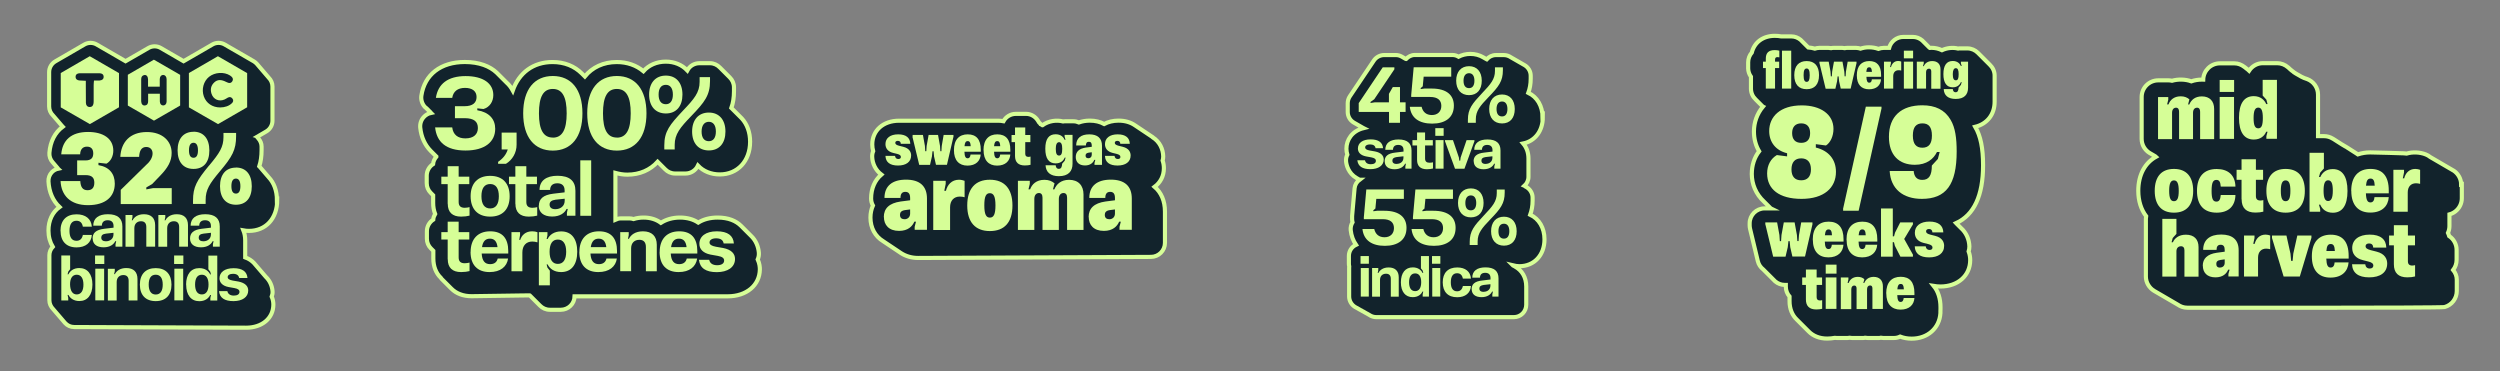 <?xml version="1.0" encoding="UTF-8"?>
<svg id="Capa_1" data-name="Capa 1" xmlns="http://www.w3.org/2000/svg" viewBox="0 0 302.95 44.99">
  <rect x="0" y="0" width="302.95" height="44.99" fill="#808080" stroke="none"/>
  <defs>
    <style>
      .cls-1 {
        stroke: #d6fe97;
        stroke-miterlimit: 10;
        stroke-width: .5px;
      }

      .cls-1, .cls-2 {
        fill: #12232c;
      }

      .cls-2, .cls-3 {
        stroke-width: 0px;
      }

      .cls-3 {
        fill: #d6fe97;
      }
    </style>
  </defs>
  <g>
    <path class="cls-1" d="m33.56,24.26c0-1.16-.37-2.12-1-2.78-.02-.02-.04-.05-.06-.07-.02-.02-.04-.05-.06-.07-.02-.02-.04-.05-.06-.07-.02-.02-.04-.05-.06-.07-.02-.02-.04-.05-.06-.07-.02-.02-.04-.05-.06-.07-.02-.02-.04-.05-.06-.07-.02-.02-.04-.05-.06-.07-.02-.02-.04-.05-.06-.07-.02-.02-.04-.05-.06-.07-.02-.02-.04-.05-.06-.07-.02-.02-.04-.05-.06-.07-.02-.02-.04-.05-.06-.07-.02-.02-.04-.05-.06-.07-.02-.02-.04-.05-.06-.07-.02-.02-.04-.05-.06-.07-.02-.02-.04-.05-.06-.07-.02-.02-.04-.05-.06-.07-.02-.02-.04-.04-.06-.06.19-.59.28-1.23.28-1.99v-.4c0-.38-.15-.72-.39-.99-.02-.02-.04-.04-.06-.07-.02-.02-.04-.04-.06-.07-.01-.02-.03-.04-.05-.05l1.13-.66c.46-.27.75-.76.75-1.3v-4.14c0-.41-.17-.8-.46-1.08-.02-.02-.04-.05-.06-.07-.02-.02-.04-.05-.06-.07-.02-.02-.04-.05-.06-.07-.02-.02-.04-.05-.06-.07-.02-.02-.04-.05-.06-.07-.02-.02-.04-.05-.06-.07-.02-.02-.04-.05-.06-.07-.02-.02-.04-.05-.06-.07-.02-.02-.04-.05-.06-.07-.02-.02-.04-.05-.06-.07-.02-.02-.04-.05-.06-.07-.02-.02-.04-.05-.06-.07-.02-.02-.04-.05-.06-.07-.02-.02-.04-.05-.06-.07-.02-.02-.04-.05-.06-.07-.02-.02-.04-.05-.06-.07-.02-.02-.04-.05-.06-.07-.02-.02-.04-.05-.06-.07-.02-.02-.04-.05-.06-.07-.02-.02-.04-.05-.06-.07-.02-.02-.04-.05-.06-.07-.02-.02-.04-.05-.06-.07-.02-.02-.04-.05-.06-.07-.02-.02-.04-.05-.06-.07-.1-.11-.22-.21-.35-.29l-3.53-2.04c-.46-.27-1.04-.27-1.5,0l-3.49,2.02-2.76-1.6c-.46-.27-1.04-.27-1.5,0l-2.77,1.6-3.49-2.02c-.46-.27-1.04-.27-1.5,0l-3.52,2.04c-.46.27-.75.76-.75,1.3v4.16c0,.41.17.8.46,1.08.02.02.04.05.06.07.02.02.04.05.06.07.02.02.04.05.06.07.02.02.04.05.06.07.02.02.04.05.06.07.02.02.04.05.06.07.02.02.04.05.06.07.02.02.04.05.06.07.02.02.04.05.06.07.02.02.04.05.06.07.02.02.04.05.06.07.02.02.04.05.06.07.02.02.04.05.06.07.02.02.04.05.06.07.02.02.04.05.06.07.02.02.04.05.06.07.02.02.04.05.06.07.02.02.04.05.06.07.02.02.04.05.06.07.01.02.02.03.04.05-.93.7-1.5,1.78-1.61,3.16-.03.42.11.83.39,1.14.01.01.02.02.03.03.01.01.02.03.03.04.01.01.02.02.03.03.01.01.02.03.03.04.01.01.02.02.03.03.01.01.02.03.03.04.01.01.02.02.03.03.01.01.02.03.03.04.01.01.02.02.03.03.01.01.02.03.03.04.01.01.02.02.03.03.01.01.02.03.03.04.01.01.02.02.03.03.01.01.02.03.03.04.01.01.02.02.03.03.01.01.02.03.03.04.01.01.02.02.03.03.01.01.02.03.03.04.01.01.02.02.03.03.01.01.02.03.03.04.01.01.02.02.03.03.01.01.02.03.03.04,0,0,.01,0,.02.01-.29.06-.56.21-.77.43-.28.3-.43.7-.41,1.11.07,1.3.54,2.36,1.34,3.11-.84.61-1.34,1.6-1.34,2.85,0,.76.19,1.42.52,1.97-.25.27-.41.63-.41,1.02v5.45c0,.42.18.8.46,1.08.02.02.04.05.06.07.02.02.04.05.06.07.02.02.04.05.06.07.02.02.04.05.06.07.02.02.04.05.06.07.02.02.04.05.06.07.02.02.04.05.06.07.02.02.04.05.06.07.02.02.04.05.06.07.02.02.04.05.06.07.02.02.04.05.06.07.02.02.04.05.06.07.02.02.04.05.06.07.02.02.04.05.06.07.02.02.04.05.06.07.02.02.04.05.06.07.02.02.04.05.06.07.02.02.04.05.06.07.02.02.04.05.06.07.02.02.04.05.06.07.02.02.04.05.06.07.02.02.04.05.06.07.02.02.04.05.06.07.02.02.04.05.06.07.27.3.66.49,1.1.49,0,0,20.31.08,20.85.08,1.92,0,3.28-1.14,3.29-2.79,0-.32-.06-.65-.2-.97.08-.21.12-.44.1-.67-.05-.6-.3-1.25-.82-1.74-.02-.02-.04-.05-.06-.07-.02-.02-.04-.05-.06-.07-.02-.02-.04-.05-.06-.07-.02-.02-.04-.05-.06-.07-.02-.02-.04-.05-.06-.07-.02-.02-.04-.05-.06-.07-.02-.02-.04-.05-.06-.07-.02-.02-.04-.05-.06-.07-.02-.02-.04-.05-.06-.07-.02-.02-.04-.05-.06-.07-.02-.02-.04-.05-.06-.07-.02-.02-.04-.05-.06-.07-.02-.02-.04-.05-.06-.07-.02-.02-.04-.05-.06-.07-.02-.02-.04-.05-.06-.07-.02-.02-.04-.05-.06-.07-.02-.02-.04-.05-.06-.07-.02-.02-.04-.05-.06-.07-.02-.02-.04-.05-.06-.07-.02-.02-.04-.05-.06-.07-.02-.02-.04-.05-.06-.07-.02-.02-.04-.05-.06-.07-.02-.02-.04-.05-.06-.07-.02-.02-.04-.05-.06-.07-.27-.28-.61-.51-1.05-.67v-2.08c0-.44-.08-.83-.22-1.19.22.04.44.06.68.06,2.04,0,3.42-1.5,3.42-3.74Z"/>
    <path class="cls-1" d="m139.68,16.62s-.06-.04-.09-.06c-.03-.02-.06-.04-.09-.06-.03-.02-.06-.04-.09-.06-.03-.02-.06-.04-.09-.06-.03-.02-.06-.04-.09-.06-.03-.02-.06-.04-.09-.06-.03-.02-.06-.04-.09-.06-.03-.02-.06-.04-.09-.06-.03-.02-.06-.04-.09-.06-.03-.02-.06-.04-.09-.06-.03-.02-.06-.04-.09-.06-.03-.02-.06-.04-.09-.06-.03-.02-.06-.04-.09-.06-.03-.02-.06-.04-.09-.06-.03-.02-.06-.04-.09-.06-.03-.02-.06-.04-.09-.06-.03-.02-.06-.04-.09-.06-.03-.02-.06-.04-.09-.06-.03-.02-.06-.04-.09-.06-.03-.02-.06-.04-.09-.06-.03-.02-.06-.04-.09-.06-.03-.02-.06-.04-.09-.06-.03-.02-.06-.04-.09-.06-.03-.02-.06-.04-.09-.06-.5-.34-1.15-.56-1.98-.56-.66,0-1.25.15-1.74.41-.48-.26-1.06-.41-1.73-.41-.49,0-.93.08-1.33.22-.21-.09-.43-.14-.67-.14h-.96c-.1,0-.19,0-.29.02-.77-.2-1.73-.09-2.5.46,0,0,0,0-.01,0,0,0-.02-.01-.03-.02,0,0-.02-.01-.03-.02,0,0-.02-.01-.03-.02-.02-.02-.05-.04-.09-.06-.01,0-.01-.02-.02-.02-.01,0-.01-.02-.02-.02,0,0-.01-.02-.02-.02,0,0-.01-.02-.02-.02,0,0-.02-.02-.02-.02,0,0-.02-.02-.02-.02,0,0-.02-.02-.03-.03-.01-.02-.03-.03-.04-.04-.01-.02-.02-.03-.04-.05-.02-.04-.05-.08-.08-.12-.02-.02-.03-.05-.04-.07-.3-.49-.83-.83-1.44-.83h-1.24c-.65,0-1.21.36-1.5.89-.21-.04-.43-.06-.66-.06h-12c-1.91,0-3.24,1.18-3.24,2.88,0,.28.04.55.11.81-.09.22-.13.45-.12.69.03.81.4,1.61,1.11,2.15-.79.68-1.24,1.68-1.24,2.9,0,.31.08.6.22.85-.19.43-.3.92-.3,1.46,0,1.26.58,2.28,1.54,2.86.03.02.06.04.09.06.03.02.06.04.09.06.03.02.06.04.09.06.03.02.06.04.09.06.03.02.06.04.09.06.03.02.06.04.09.06.03.02.06.04.09.06.03.02.06.04.09.06.03.02.06.04.09.06.03.02.06.04.09.06.03.02.06.04.09.06.03.02.06.04.09.06.03.02.06.04.09.06.03.02.06.04.09.06.03.02.06.04.09.06.03.02.06.04.09.06.03.02.06.04.09.06.03.02.06.04.09.06.03.02.06.04.09.06.03.02.06.04.09.06.03.02.06.04.09.06.03.02.06.04.09.06.03.02.06.04.09.06.03.02.06.04.09.06.57.37,1.28.59,2.09.59.48,0,28.2-.13,28.2-.13.94,0,1.7-.76,1.7-1.7v-3.79c0-1.28-.45-2.31-1.25-3,.69-.52,1.12-1.3,1.12-2.25,0-.33-.05-.64-.15-.93.05-.17.07-.34.07-.51-.02-.89-.43-1.78-1.27-2.31Z"/>
    <path class="cls-1" d="m211.84,8.25c0,.39.13.76.34,1.05v1.44c0,.52.22.98.57,1.31.02.02.04.04.06.06.02.02.04.04.06.06.02.02.04.04.06.06.02.02.04.04.06.06.02.02.04.04.06.06.02.02.04.04.06.06.02.02.04.04.06.06.02.02.04.04.06.06.02.02.04.04.06.06.02.02.04.04.06.06.02.02.04.04.06.06.02.02.04.04.06.06.02.02.04.04.06.06.02.02.04.04.06.06.01.01.02.02.04.03-.72.87-1.09,1.93-1.09,3.01,0,.9.22,1.71.63,2.4-.58.75-.89,1.7-.89,2.75,0,1.22.49,2.44,1.49,3.36.02.02.04.04.06.06.02.02.04.04.06.06.02.02.04.04.06.06.02.02.04.04.06.06.02.02.04.04.06.06.02.02.04.04.06.06.02.02.04.04.06.06.02.02.04.04.06.06.02.02.04.04.06.06.02.02.04.04.06.06.02.02.04.04.06.06.02.02.04.04.06.06.02.02.04.04.06.06.01.01.02.02.04.03h-.76c-1,0-1.81.81-1.81,1.81v.25c0,.14.02.28.05.42l.94,3.91c.1.42.34.76.66,1.01.02.02.04.04.06.06.02.02.04.04.06.06.02.02.04.04.06.06.02.02.04.04.06.06.02.02.04.04.06.06.02.02.04.04.06.06.02.02.04.04.06.06.02.02.04.04.06.06.02.02.04.04.06.06.02.02.04.04.06.06.02.02.04.04.06.06.02.02.04.04.06.06.02.02.04.04.06.06.02.02.04.04.06.06.02.02.04.04.06.06.02.02.04.04.06.06.02.02.04.04.06.06.02.02.04.04.06.06.02.02.04.04.06.06.02.02.04.04.06.06.02.02.04.04.06.06.02.02.04.04.06.06.02.02.04.04.06.06.02.02.04.04.06.06.32.27.72.43,1.16.43h.13v.22c0,.45.17.87.45,1.19v.57c0,.93.33,1.7.89,2.23.02.02.04.04.06.06.02.02.04.04.06.06.02.02.04.04.06.06.02.02.04.04.06.06.02.02.04.04.06.06.02.02.04.04.06.06.02.02.04.04.06.06.02.02.04.04.06.06.02.02.04.04.06.06.02.02.04.04.06.06.02.02.04.04.06.06.02.02.04.04.06.06.02.02.04.04.06.06.02.02.04.04.06.06.02.02.04.04.06.06.02.02.04.04.06.06.02.02.04.04.06.06.02.02.04.04.06.06.02.02.04.04.06.06.02.02.04.04.06.06.02.02.04.04.06.06.02.02.04.04.06.06.02.02.04.04.06.06.02.02.04.04.06.06.54.54,1.3.85,2.23.85.34,0,.65-.04.94-.09.07,0,.14.02.22.02h1.3c.09,0,.18-.01.27-.03.09.01.17.03.27.03h1.27c.11,0,.21,0,.32-.03.1.02.21.03.32.03h1.27c.11,0,.22,0,.32-.03.1.02.21.03.32.03h1.27c.27,0,.52-.06.75-.17.42.16.88.25,1.4.25,1.93,0,3.37-1.27,3.48-3.09,0-.09,0-.17,0-.26,0-.07.01-.14.01-.21v-.25c0-1.06-.3-1.94-.82-2.58.25.04.51.07.8.07,2.13,0,3.62-1.32,3.62-3.2,0-.34-.06-.7-.19-1.05.06-.19.09-.39.09-.6-.02-.83-.36-1.66-1.03-2.25-.02-.02-.04-.04-.06-.06-.02-.02-.04-.04-.06-.06-.02-.02-.04-.04-.06-.06-.02-.02-.04-.04-.06-.06-.02-.02-.04-.04-.06-.06-.02-.02-.04-.04-.06-.06-.02-.02-.04-.04-.06-.06-.02-.02-.04-.04-.06-.06-.02-.02-.04-.04-.06-.06-.01-.01-.02-.03-.03-.04,2.16-.99,3.26-3.33,3.26-7,0-2.1-.3-3.55-.95-4.67,1.43-.35,2.35-1.48,2.35-3.04v-3.16c0-.52-.23-.99-.58-1.32-.02-.02-.04-.04-.06-.06-.02-.02-.04-.04-.06-.06-.02-.02-.04-.04-.06-.06-.02-.02-.04-.04-.06-.06-.02-.02-.04-.04-.06-.06-.02-.02-.04-.04-.06-.06-.02-.02-.04-.04-.06-.06-.02-.02-.04-.04-.06-.06-.02-.02-.04-.04-.06-.06-.02-.02-.04-.04-.06-.06-.02-.02-.04-.04-.06-.06-.02-.02-.04-.04-.06-.06-.02-.02-.04-.04-.06-.06-.02-.02-.04-.04-.06-.06-.02-.02-.04-.04-.06-.06-.02-.02-.04-.04-.06-.06-.02-.02-.04-.04-.06-.06-.02-.02-.04-.04-.06-.06-.02-.02-.04-.04-.06-.06-.02-.02-.04-.04-.06-.06-.02-.02-.04-.04-.06-.06-.02-.02-.04-.04-.06-.06-.02-.02-.04-.04-.06-.06-.02-.02-.04-.04-.06-.06-.33-.33-.78-.54-1.29-.54h-.87c-.09,0-.17,0-.25.02-.62-.15-1.32-.09-1.95.2-.38-.18-.81-.29-1.28-.29-.07,0-.13.02-.19.02,0,0-.02-.01-.03-.02-.02-.02-.04-.04-.06-.06-.02-.02-.04-.04-.06-.06-.02-.02-.04-.04-.06-.06-.02-.02-.04-.04-.06-.06-.02-.02-.04-.04-.06-.06-.02-.02-.04-.04-.06-.06-.02-.02-.04-.04-.06-.06-.02-.02-.04-.04-.06-.06-.02-.02-.04-.04-.06-.06-.02-.02-.04-.04-.06-.06-.02-.02-.04-.04-.06-.06-.02-.02-.04-.04-.06-.06-.02-.02-.04-.04-.06-.06-.02-.02-.04-.04-.06-.06-.02-.02-.04-.04-.06-.06-.31-.26-.7-.42-1.14-.42h-1.13c-.83,0-1.53.57-1.73,1.33h-.66c-.23,0-.44.05-.64.12-.35-.12-.73-.19-1.15-.19-.37,0-.7.06-1.02.16-.17-.05-.34-.09-.52-.09h-1.07c-.11,0-.21,0-.31.03-.1-.02-.21-.03-.31-.03h-1.03c-.11,0-.21,0-.32.03-.1-.02-.21-.03-.32-.03h-1.13c-.18,0-.36.04-.52.09-.25-.07-.51-.12-.79-.14-.01-.01-.03-.02-.04-.03-.02-.02-.04-.04-.06-.06-.02-.02-.04-.04-.06-.06-.02-.02-.04-.04-.06-.06-.02-.02-.04-.04-.06-.06-.02-.02-.04-.04-.06-.06-.02-.02-.04-.04-.06-.06-.02-.02-.04-.04-.06-.06-.02-.02-.04-.04-.06-.06-.02-.02-.04-.04-.06-.06-.02-.02-.04-.04-.06-.06-.02-.02-.04-.04-.06-.06-.02-.02-.04-.04-.06-.06-.02-.02-.04-.04-.06-.06-.02-.02-.04-.04-.06-.06-.02-.02-.04-.04-.06-.06-.31-.25-.69-.41-1.12-.41h-1.12s-.07,0-.11,0c-.21-.04-.47-.07-.77-.07-1.44,0-2.48.79-2.79,2.03-.27.32-.44.73-.44,1.18v.78Z"/>
    <path class="cls-1" d="m186.93,14.24c0-1.4-.67-2.5-1.73-2.99.18-.5.29-1.05.29-1.71v-.36c0-.55-.3-1.02-.73-1.28-.02-.02-.05-.03-.07-.04-.02-.02-.05-.03-.07-.04-.02-.02-.05-.03-.07-.04-.02-.02-.05-.03-.07-.04-.02-.02-.05-.03-.07-.04-.02-.02-.05-.03-.07-.04-.02-.02-.05-.03-.07-.04-.02-.02-.05-.03-.07-.04-.02-.02-.05-.03-.07-.04-.02-.02-.05-.03-.07-.04-.02-.02-.05-.03-.07-.04-.02-.02-.05-.03-.07-.04-.02-.02-.05-.03-.07-.04-.02-.02-.05-.03-.07-.04-.02-.02-.05-.03-.07-.04-.02-.02-.05-.03-.07-.04-.02-.02-.05-.03-.07-.04-.02-.02-.05-.03-.07-.04-.02-.02-.05-.03-.07-.04-.02-.02-.05-.03-.07-.04-.02-.02-.05-.03-.07-.04-.02-.02-.05-.03-.07-.04-.02-.02-.05-.03-.07-.04-.02-.02-.05-.03-.07-.04-.24-.16-.53-.26-.84-.26h-.96c-.45,0-.84.2-1.12.51-.02-.01-.04-.02-.06-.03-.02-.01-.05-.03-.07-.04-.02-.01-.05-.03-.07-.04-.02-.01-.05-.03-.07-.04-.02-.01-.05-.03-.07-.04-.02-.01-.05-.03-.07-.04-.45-.27-.98-.42-1.58-.42-.53,0-1.01.13-1.42.34-.22-.13-.47-.21-.75-.21h-4.55c-.43,0-.79.2-1.07.49-.01,0-.02,0-.03-.01-.02-.01-.05-.03-.07-.04-.03-.01-.05-.03-.07-.04-.02-.01-.05-.03-.07-.04-.03-.01-.05-.03-.07-.04-.02-.01-.05-.03-.07-.04-.03-.01-.05-.03-.07-.04-.02-.01-.05-.03-.07-.04-.21-.12-.45-.19-.71-.19h-1.41c-.5,0-.97.25-1.25.66l-2.92,4.35c-.17.25-.25.54-.25.84v1.05c0,.55.3,1.02.73,1.28.02.02.05.03.07.04.02.02.05.03.07.04.02.02.05.03.07.04.02.02.05.03.07.04.02.02.05.03.07.04.02.02.05.03.07.04.02.02.05.03.07.04.02.02.05.03.07.04.02.02.05.03.07.04.02.02.05.03.07.04.02.02.05.03.07.04.02.02.05.03.07.04.02.02.05.03.07.04.02.02.05.03.07.04.02.02.05.03.07.04.02.02.05.03.07.04.02.01.04.02.06.03-1.41.35-2.07,1.45-2.07,2.49,0,.26.04.5.11.73-.13.25-.18.54-.15.83.04.4.26,1.42,1.27,2,.02.01.05.03.07.04.02.01.05.03.07.04.02.01.05.03.07.04.02.01.05.03.07.04.02.01.05.03.07.04,0,0,0,0,.01,0-.33.25-.56.61-.6,1.04l-.3,3.36s0,.09,0,.13v.24c0,.14.02.27.05.39-.17.28-.25.61-.22.95.07.69.3,1.28.64,1.78-.51.24-.86.75-.86,1.35v.93c0,.12.01.23.04.34,0,.06-.01.12-.01.18v3.46c0,.55.3,1.02.73,1.28.02.02.05.03.07.04.02.02.05.03.07.04.02.02.05.03.08.04.02.02.05.03.07.04.02.02.05.03.07.04.02.02.05.03.07.04.02.02.05.03.07.04.02.02.05.03.07.04.02.02.05.03.07.04.02.02.05.03.08.04.02.02.05.03.07.04.02.02.05.03.07.04.02.02.05.03.07.04.02.02.05.03.08.04.02.02.05.03.07.04.02.02.05.03.07.04.02.02.05.03.07.04.02.02.05.03.07.04.02.02.05.03.07.04.02.02.05.03.08.04.02.02.05.03.07.04.02.02.05.03.07.04.02.02.05.03.07.04.02.02.05.03.07.04.24.16.53.26.84.26h16.67c.83,0,1.5-.67,1.5-1.5v-2.21c0-1.11-.51-1.96-1.38-2.43-.02-.01-.05-.03-.07-.04-.02-.01-.05-.03-.08-.04-.02-.01-.05-.03-.07-.04,0,0-.01-.01-.02-.02.25.06.51.11.79.11,1.79,0,3.04-1.34,3.04-3.25,0-1.4-.67-2.5-1.73-2.99.18-.5.29-1.05.29-1.71v-.36c0-.52-.28-.97-.68-1.24-.02-.02-.05-.03-.07-.04-.02-.02-.05-.03-.07-.04-.02-.02-.05-.03-.07-.04-.02-.02-.05-.03-.07-.04-.01,0-.02-.01-.04-.02.3-.27.5-.67.5-1.1v-2.21c0-.74-.23-1.35-.64-1.83,1.43-.29,2.38-1.52,2.38-3.19Z"/>
    <path class="cls-1" d="m298.24,22.35c0-.67-.34-1.27-.86-1.64-.04-.03-.08-.04-.12-.07-.04-.03-.08-.04-.12-.07-.04-.03-.08-.04-.12-.07-.04-.03-.08-.04-.12-.07-.04-.03-.08-.04-.12-.07-.04-.03-.08-.04-.12-.07-.04-.03-.08-.04-.12-.07-.04-.03-.08-.04-.12-.07-.04-.03-.08-.04-.12-.07-.04-.03-.08-.04-.12-.07-.04-.03-.08-.04-.12-.07-.04-.03-.08-.04-.12-.07-.04-.03-.08-.04-.12-.07-.04-.03-.08-.04-.12-.07-.04-.03-.08-.04-.12-.07-.04-.03-.08-.04-.12-.07-.04-.03-.08-.04-.12-.07-.04-.03-.08-.04-.12-.07-.04-.03-.08-.04-.12-.07-.04-.03-.08-.04-.12-.07-.04-.03-.08-.04-.12-.07-.04-.03-.08-.04-.12-.07-.04-.03-.08-.04-.12-.07-.04-.03-.08-.04-.12-.07-.16-.13-.33-.23-.53-.31-.73-.29-1.61-.32-2.32-.11-.12-.02-.24-.03-.37-.03,0,0-3.45-.11-4.06-.11-.54,0-1.03.09-1.49.24-.06-.04-.12-.09-.18-.12-.04-.03-.08-.05-.11-.07-.04-.03-.08-.05-.11-.07-.04-.03-.08-.05-.11-.07-.04-.03-.08-.05-.11-.07-.04-.03-.08-.05-.11-.07-.04-.03-.08-.05-.11-.07-.04-.03-.08-.05-.11-.07-.04-.03-.08-.04-.11-.07-.04-.03-.08-.04-.11-.07-.04-.03-.08-.05-.11-.07-.04-.03-.08-.04-.11-.07-.05-.04-.1-.06-.16-.09-.07-.05-.14-.09-.22-.13-.06-.03-.11-.07-.17-.1-.04-.02-.07-.05-.11-.07-.04-.02-.07-.05-.11-.07-.04-.02-.07-.05-.11-.07-.04-.02-.07-.05-.11-.07-.04-.02-.07-.05-.11-.07-.04-.02-.07-.05-.11-.07-.04-.02-.07-.05-.11-.07-.04-.02-.07-.05-.11-.07-.04-.02-.07-.05-.11-.07,0,0,0,0-.02-.01-.01,0-.03-.02-.04-.03-.02-.01-.04-.02-.06-.03-.31-.19-.66-.3-1.05-.3h-.73v-5.03c0-.87-.55-1.6-1.32-1.89-.03-.01-.06-.02-.09-.03-.04-.02-.09-.03-.14-.05-.04-.02-.09-.04-.14-.05-.04-.02-.09-.04-.13-.06-.04-.02-.09-.04-.13-.06-.03-.01-.05-.03-.08-.04-.02-.01-.05-.03-.07-.04-.02-.01-.05-.03-.07-.04-.02-.01-.05-.03-.07-.04-.02-.01-.05-.02-.07-.04-.02-.01-.05-.03-.07-.04-.03-.02-.06-.03-.09-.05-.04-.03-.08-.05-.12-.07-.04-.03-.08-.05-.12-.07-.04-.03-.08-.05-.12-.08-.02-.01-.03-.02-.05-.03-.02-.02-.05-.05-.09-.07-.02-.02-.04-.03-.06-.05-.03-.03-.07-.05-.11-.08,0,0,0,0,0,0-.03-.03-.07-.06-.11-.09-.03-.03-.07-.06-.11-.09-.04-.03-.07-.07-.11-.1-.02-.01-.03-.03-.04-.04-.02-.02-.05-.04-.07-.06-.02-.02-.05-.04-.07-.06-.35-.3-.8-.49-1.31-.49h-1.73c-.7,0-1.3.37-1.66.91,0,0,0,0,0,0-.03-.03-.08-.06-.11-.09-.04-.03-.08-.07-.12-.1-.04-.03-.07-.07-.12-.1,0,0,0,0-.01,0-.02-.02-.04-.03-.06-.05-.01-.01-.02-.02-.04-.03-.04-.03-.08-.06-.12-.09-.34-.26-.75-.43-1.21-.43h-1.75c-1.1,0-1.99.88-2.02,1.98-.05,0-.1-.01-.15-.01-.46,0-.89.07-1.29.21-.72-.26-1.6-.28-2.34-.07-.14-.03-.29-.05-.44-.05h-1.22c-1.12,0-2.02.9-2.02,2.02v5.08c0,.72.39,1.35.96,1.7.04.03.08.05.12.07.04.03.08.05.12.07.04.03.08.05.12.07.04.03.08.05.12.07.04.03.08.05.12.07.04.03.08.05.12.07.02.01.04.02.06.04-1.34.74-2.15,2.19-2.15,4.12,0,1.25.35,2.29.95,3.08-.02.1-.03.21-.03.31v7c0,.73.4,1.37.98,1.73.04.03.08.05.12.07.04.03.08.05.12.07.04.03.08.05.12.07.04.03.08.05.12.07.04.03.08.05.12.07.04.03.08.05.12.07.04.03.08.05.12.07.04.03.08.05.12.07.04.03.08.05.12.07.04.03.08.05.12.07.04.03.08.05.12.07.04.03.08.05.12.07.04.03.08.05.12.07.04.03.08.05.12.07.04.03.08.05.12.07.04.03.08.05.12.07.04.03.08.05.12.07.04.03.08.05.12.07.04.03.08.05.12.07.04.03.08.05.12.07.04.03.08.05.12.07.04.03.08.05.12.07.04.03.08.05.12.07.04.03.08.05.12.07.33.23.72.37,1.15.37,0,0,30.76.04,31.18-.08.88-.24,1.48-1.04,1.48-1.95v-1.37c0-.43-.17-.84-.44-1.17.26-.34.42-.77.42-1.24v-1.19c0-.7-.36-1.32-.9-1.68-.03-.14-.1-.26-.15-.38.11-.25.18-.53.18-.82v-1.43c.26-.07.5-.19.72-.36.49-.38.78-.97.78-1.59v-1.7Z"/>
    <path class="cls-1" d="m53.5,33.78s.03.03.05.05c.02.02.03.03.05.05.02.02.03.03.05.05.02.02.03.03.05.05.02.02.03.03.05.05.02.02.03.03.05.05.02.02.03.03.05.05.02.02.03.03.05.05.02.02.03.03.05.05.02.02.03.03.05.05.02.02.03.03.05.05.02.02.03.03.05.05.02.02.03.03.05.05.02.02.03.03.05.05.02.02.03.03.05.05.02.02.03.03.05.05.02.02.03.03.05.05.02.02.03.03.05.05.02.02.03.03.05.05.02.02.03.03.05.05.02.02.03.03.05.05.02.02.03.03.05.05.02.02.03.03.05.05.02.02.03.03.05.05.58.58,1.41.91,2.43.91l6.1-.09s.5,0,.96-.01c0,0,.02.01.02.02.02.02.03.03.05.05.02.02.03.03.05.05.02.02.03.03.05.05.02.02.03.03.05.05.02.02.03.03.05.05.02.02.03.03.05.05.02.02.03.03.05.05.02.02.03.03.05.05.02.02.03.03.05.05.02.02.03.03.05.05.02.02.03.03.05.05.02.02.03.03.05.05.02.02.03.03.05.05.02.02.03.03.05.05.02.02.03.03.05.05.02.02.03.03.05.05.02.02.03.03.05.05.02.02.03.03.05.05.02.02.03.03.05.05.02.02.03.03.05.05.02.02.03.03.05.05.02.02.03.03.05.05.02.02.03.03.05.05.02.02.03.03.05.05.31.32.73.52,1.21.52h1.33c.91,0,1.65-.72,1.67-1.63h18.56c2.27,0,3.87-1.34,3.89-3.27,0-.24-.03-.7-.26-1.2.11-.25.16-.53.14-.81-.06-.73-.35-1.49-.96-2.06-.02-.02-.03-.03-.05-.05-.02-.02-.03-.03-.05-.05-.02-.02-.03-.03-.05-.05-.02-.02-.03-.03-.05-.05-.02-.02-.03-.03-.05-.05-.02-.02-.03-.03-.05-.05-.02-.02-.03-.03-.05-.05-.02-.02-.03-.03-.05-.05-.02-.02-.03-.03-.05-.05-.02-.02-.03-.03-.05-.05-.02-.02-.03-.03-.05-.05-.02-.02-.03-.03-.05-.05-.02-.02-.03-.03-.05-.05-.02-.02-.03-.03-.05-.05-.02-.02-.03-.03-.05-.05-.02-.02-.03-.03-.05-.05-.02-.02-.03-.03-.05-.05-.02-.02-.03-.03-.05-.05-.02-.02-.03-.03-.05-.05-.02-.02-.03-.03-.05-.05-.02-.02-.03-.03-.05-.05-.02-.02-.03-.03-.05-.05-.02-.02-.03-.03-.05-.05-.02-.02-.03-.03-.05-.05-.6-.59-1.51-1-2.83-1-.98,0-1.76.24-2.35.61-.6-.4-1.35-.61-2.22-.61s-1.67.23-2.31.64c-.55-.41-1.26-.64-2.09-.64-.43,0-.84.06-1.22.18-.16-.05-.33-.08-.51-.08h-1.03c-.24,0-.46.07-.66.16v-5.67c.45.12.93.21,1.44.21,1.52,0,2.78-.57,3.68-1.56,0,0,0,0,0,0,.02.02.03.03.05.05.02.02.03.03.05.05.02.02.03.03.05.05.02.02.03.03.05.05.02.02.03.03.05.05.02.02.03.03.05.05.02.02.03.03.05.05.02.02.03.03.05.05.02.02.03.03.05.05.02.02.03.03.05.05.02.02.03.03.05.05.02.02.03.03.05.05.02.02.03.03.05.05.02.02.03.03.05.05.02.02.03.03.05.05.02.02.03.03.05.05.02.02.03.03.05.05.02.02.03.03.05.05.31.32.73.52,1.21.52h1.26c.67,0,1.24-.39,1.51-.96.65.68,1.57,1.07,2.64,1.07,2.17,0,3.68-1.63,3.68-3.96,0-1.15-.37-2.14-1.01-2.83-.02-.02-.03-.03-.05-.05-.02-.02-.03-.03-.05-.05-.02-.02-.03-.03-.05-.05-.02-.02-.03-.03-.05-.05-.02-.02-.03-.03-.05-.05-.02-.02-.03-.03-.05-.05-.02-.02-.03-.03-.05-.05-.02-.02-.03-.03-.05-.05-.02-.02-.03-.03-.05-.05-.02-.02-.03-.03-.05-.05-.02-.02-.03-.03-.05-.05-.02-.02-.03-.03-.05-.05-.02-.02-.03-.03-.05-.05-.02-.02-.03-.03-.05-.05-.01-.02-.03-.03-.05-.05-.02-.02-.03-.03-.05-.05-.02-.02-.03-.03-.05-.05-.02-.02-.03-.03-.05-.05-.02-.02-.03-.03-.05-.05-.02-.02-.03-.03-.05-.05-.02-.02-.03-.03-.05-.05-.02-.02-.03-.03-.05-.05-.02-.02-.03-.03-.05-.05-.02-.02-.03-.03-.05-.05-.02-.02-.04-.04-.06-.06.21-.59.32-1.25.32-2.03v-.47c0-.47-.2-.9-.51-1.2-.02-.02-.03-.03-.05-.05-.02-.02-.03-.03-.05-.05-.02-.02-.03-.03-.05-.05-.02-.02-.03-.03-.05-.05-.02-.02-.03-.03-.05-.05-.02-.02-.03-.03-.05-.05-.02-.02-.03-.03-.05-.05-.02-.02-.03-.03-.05-.05-.02-.02-.03-.03-.05-.05-.02-.02-.03-.03-.05-.05-.02-.02-.03-.03-.05-.05-.02-.02-.03-.03-.05-.05-.02-.02-.03-.03-.05-.05-.02-.02-.03-.03-.05-.05-.02-.02-.03-.03-.05-.05-.02-.02-.03-.03-.05-.05-.02-.02-.03-.03-.05-.05-.02-.02-.03-.03-.05-.05-.02-.02-.03-.03-.05-.05-.02-.02-.03-.03-.05-.05-.02-.02-.03-.03-.05-.05-.02-.02-.03-.03-.05-.05-.02-.02-.03-.03-.05-.05-.02-.02-.03-.03-.05-.05-.31-.32-.73-.52-1.21-.52h-1.26c-.64,0-1.19.35-1.47.88-.65-.68-1.55-1.07-2.61-1.07-1.12,0-2.06.43-2.71,1.16-.86-.71-1.95-1.11-3.23-1.11-1.63,0-2.96.64-3.87,1.75,0,0,0,0,0,0-.02-.02-.03-.03-.05-.05-.02-.02-.03-.03-.05-.05-.02-.02-.03-.03-.05-.05-.02-.02-.03-.03-.05-.05-.02-.02-.03-.03-.05-.05-.02-.02-.03-.03-.05-.05-.02-.02-.03-.03-.05-.05-.9-.9-2.11-1.4-3.56-1.4-2.33,0-4.06,1.29-4.82,3.45-.19-.35-.43-.68-.75-.96-.02-.02-.03-.03-.05-.05-.02-.02-.03-.03-.05-.05-.02-.02-.03-.03-.05-.05-.02-.02-.03-.03-.05-.05-.02-.02-.03-.03-.05-.05-.02-.02-.03-.03-.05-.05-.02-.02-.03-.03-.05-.05-.02-.02-.03-.03-.05-.05-.02-.02-.03-.03-.05-.05-.02-.02-.03-.03-.05-.05-.02-.02-.03-.03-.05-.05-.02-.02-.03-.03-.05-.05-.02-.02-.03-.03-.05-.05-.02-.02-.03-.03-.05-.05-.02-.02-.03-.03-.05-.05-.02-.02-.03-.03-.05-.05-.02-.02-.03-.03-.05-.05-.02-.02-.03-.03-.05-.05-.02-.02-.03-.03-.05-.05-.02-.02-.03-.03-.05-.05-.02-.02-.03-.03-.05-.05-.02-.02-.03-.03-.05-.05-.02-.02-.03-.03-.05-.05-.02-.02-.03-.03-.05-.05-.82-.77-2.09-1.29-3.86-1.29-2.91,0-4.88,1.52-5.26,4.07-.07.48.07.97.39,1.34.01.01.03.02.04.04,0,0,0,0,0,.01.01.01.03.02.04.03,0,0,0,.01.01.01.01.01.03.02.04.03,0,0,0,.01,0,.01.01.01.03.02.04.03,0,0,0,.01.01.01.01.01.03.02.04.03,0,0,0,.01.01.01.01.01.03.02.04.03,0,0,0,.01,0,.01.01.01.03.02.04.04,0,0,0,0,0,.01.01.01.03.02.04.03,0,0,0,.01.01.01.01.01.03.02.04.03,0,0,0,.01.01.01.01.01.03.02.04.04,0,0,0,0,0,.01.01.01.03.02.04.04,0,0,0,0,0,.01.01.01.03.02.04.03,0,0,0,.01.01.01.01.01.03.02.04.03,0,0,0,.01.01.01.01.01.03.02.04.04,0,0,0,0,0,.01.01.01.03.02.04.03,0,0,0,.01.01.01.01.01.03.02.04.04,0,0,0,0,0,.01.01.01.03.02.04.04,0,0,0,0,0,.01,0,0,0,0,.01.01-.34.07-.65.25-.88.51-.32.35-.47.82-.42,1.29.12,1.14.56,2.08,1.25,2.79.02.02.03.03.05.05.02.02.03.03.05.05.02.02.03.03.05.05.02.02.03.03.05.05.02.02.03.03.05.05.02.02.03.03.05.05.02.02.03.03.05.05.02.02.03.03.05.05.02.02.03.03.05.05.02.02.03.03.05.05.02.02.03.03.05.05.02.02.03.03.05.05.02.02.03.03.05.05.02.02.03.03.05.05,0,0,0,0,0,.01-.21.25-.37.55-.4.9-.46.3-.77.82-.77,1.41v.9c0,.46.18.87.48,1.17.02.02.03.03.05.05.02.02.03.03.05.05.02.02.03.03.05.05.02.02.03.03.05.05.02.02.03.03.05.05.02.02.03.03.05.05,0,0,0,0,0,0v.92c0,.49.08.94.24,1.34-.12.21-.21.43-.23.69-.46.3-.77.82-.77,1.41v.9c0,.46.18.87.48,1.17.02.02.03.03.05.05.02.02.03.03.05.05.02.02.03.03.05.05.02.02.03.03.05.05.02.02.03.03.05.05.02.02.03.03.05.05,0,0,0,0,0,0v.92c0,.99.33,1.8.92,2.36Z"/>
  </g>
  <g>
    <path class="cls-3" d="m10.88,6.81c-1.19.69-2.36,1.36-3.52,2.04v4.16c1.18.68,2.35,1.36,3.53,2.03,1.2-.7,2.37-1.37,3.53-2.04v-4.14c-1.17-.68-2.34-1.35-3.53-2.04Zm1.22,2.95c-.21.01-.43,0-.71,0-.02.22-.04.39-.04.57,0,.62,0,1.24,0,1.86,0,.13,0,.27-.03.4-.05.25-.21.39-.46.38-.3-.02-.44-.22-.45-.51,0-.65,0-1.31-.01-1.96,0-.22,0-.43,0-.71-.32-.01-.55-.02-.78-.04-.26-.02-.46-.16-.46-.44,0-.28.2-.42.46-.43.82-.01,1.64-.01,2.46,0,.26,0,.47.13.48.41.01.31-.2.44-.48.46Z"/>
    <path class="cls-3" d="m26.41,6.81c-1.19.69-2.36,1.36-3.52,2.04v4.16c1.18.68,2.35,1.36,3.53,2.03,1.2-.7,2.37-1.37,3.53-2.04v-4.14c-1.17-.68-2.34-1.35-3.53-2.04Zm1.66,5.72c-.3.3-.82.49-1.39.49-.93,0-1.69-.51-1.98-1.34-.3-.85-.04-1.83.63-2.37.7-.56,1.81-.63,2.55-.16.33.21.42.45.27.7-.16.25-.38.27-.74.08-.6-.31-1.05-.31-1.44.05-.41.38-.51.85-.34,1.38.22.68.9.99,1.57.7.14-.06.26-.15.39-.22.23-.13.43-.09.58.11.16.21.09.41-.09.58Z"/>
    <path class="cls-3" d="m18.65,7.23c-1.07.62-2.12,1.22-3.16,1.83v3.73c1.06.61,2.11,1.22,3.17,1.83,1.08-.63,2.13-1.23,3.17-1.83v-3.72c-1.05-.61-2.1-1.22-3.17-1.83Zm1.13,5.55c-.24,0-.4-.18-.41-.49-.01-.3,0-.6,0-.93h-1.42c0,.31,0,.61,0,.91,0,.28-.1.48-.4.51-.25.03-.43-.17-.44-.51,0-.89,0-1.78,0-2.67,0-.28.12-.47.4-.51.25-.03.42.18.43.52,0,.28,0,.57,0,.89h1.42c0-.32,0-.62,0-.92.01-.31.18-.5.41-.5.23,0,.41.19.42.5,0,.9,0,1.81,0,2.71,0,.31-.18.49-.42.49Z"/>
    <g>
      <path class="cls-3" d="m7.33,27.97c0-1.26.7-2,1.95-2,1.07,0,1.78.54,1.85,1.5h-1.09c-.08-.47-.34-.72-.77-.72-.56,0-.85.42-.85,1.22s.29,1.21.85,1.21c.42,0,.68-.25.77-.71h1.09c-.07.94-.75,1.51-1.85,1.51-1.25,0-1.94-.74-1.94-2.01Z"/>
      <path class="cls-3" d="m11.22,28.9c0-.65.39-1.06,1.43-1.18l1.11-.13v-.2c0-.46-.25-.7-.71-.7s-.7.24-.71.66h-1.04c0-.91.66-1.39,1.77-1.39,1.19,0,1.76.51,1.76,1.48v2.45h-.83v-.3l.08-.36h-.11c-.19.38-.62.74-1.42.74-.86,0-1.32-.42-1.32-1.07Zm1.61.34c.53,0,.92-.33.92-.82v-.21l-.9.1c-.42.05-.58.22-.58.48,0,.29.2.45.56.45Z"/>
      <path class="cls-3" d="m15.22,26.05h.83v.29l-.08.36h.09c.2-.39.63-.74,1.39-.74.88,0,1.35.48,1.35,1.32v2.61h-1.07v-2.38c0-.46-.22-.7-.64-.7-.48,0-.81.31-.81.85v2.24h-1.07v-3.84Z"/>
      <path class="cls-3" d="m19.2,26.05h.83v.29l-.08.36h.09c.2-.39.63-.74,1.39-.74.88,0,1.35.48,1.35,1.32v2.61h-1.07v-2.38c0-.46-.22-.7-.64-.7-.48,0-.81.31-.81.85v2.24h-1.07v-3.84Z"/>
      <path class="cls-3" d="m23.03,28.9c0-.65.39-1.06,1.43-1.18l1.1-.13v-.2c0-.46-.25-.7-.71-.7s-.7.24-.71.66h-1.04c0-.91.66-1.39,1.77-1.39,1.19,0,1.76.51,1.76,1.48v2.45h-.83v-.3l.08-.36h-.11c-.19.38-.62.74-1.42.74-.86,0-1.32-.42-1.32-1.07Zm1.61.34c.53,0,.92-.33.92-.82v-.21l-.9.1c-.42.05-.58.22-.58.48,0,.29.2.45.56.45Z"/>
      <path class="cls-3" d="m8.29,35.74h-.1l.08.36v.31h-.84v-5.45h1.07v1.66l-.23.3-.08.32h.1c.2-.4.62-.76,1.32-.76.98,0,1.59.73,1.59,2s-.61,2-1.58,2c-.71,0-1.14-.36-1.33-.75Zm1.01-.06c.52,0,.82-.45.81-1.2,0-.73-.28-1.19-.81-1.19s-.82.45-.81,1.19c.02.75.29,1.2.81,1.2Z"/>
      <path class="cls-3" d="m11.52,30.96h1.12v1.03h-1.12v-1.03Zm.03,1.6h1.07v3.84h-1.07v-3.84Z"/>
      <path class="cls-3" d="m13.08,32.57h.83v.29l-.08.36h.09c.2-.39.63-.74,1.39-.74.88,0,1.35.48,1.35,1.32v2.61h-1.07v-2.38c0-.46-.22-.7-.64-.7-.48,0-.81.31-.81.85v2.24h-1.07v-3.84Z"/>
      <path class="cls-3" d="m16.95,34.49c0-1.26.7-2,1.92-2s1.91.74,1.91,2-.68,2-1.91,2-1.92-.74-1.92-2Zm1.92,1.2c.57,0,.85-.44.85-1.2s-.28-1.2-.85-1.2-.85.42-.85,1.2.3,1.2.85,1.2Z"/>
      <path class="cls-3" d="m21.1,30.96h1.12v1.03h-1.12v-1.03Zm.03,1.6h1.07v3.84h-1.07v-3.84Z"/>
      <path class="cls-3" d="m22.55,34.49c0-1.27.61-2,1.6-2,.7,0,1.13.36,1.32.76h.09l-.08-.32-.23-.3v-1.66h1.08v5.45h-.84v-.31l.08-.36h-.1c-.19.39-.61.75-1.32.75-.98,0-1.59-.73-1.59-2Zm1.91,1.19c.51,0,.81-.42.81-1.2s-.3-1.19-.81-1.19c-.54,0-.82.43-.82,1.19s.28,1.2.82,1.2Z"/>
      <path class="cls-3" d="m26.54,35.28h1.01c.07.33.33.54.79.54.41,0,.68-.16.68-.45,0-.24-.18-.38-.61-.46l-.73-.13c-.71-.14-1.08-.53-1.08-1.05,0-.74.62-1.23,1.71-1.23s1.62.43,1.68,1.19h-1.01c-.05-.32-.29-.51-.74-.51-.41,0-.65.17-.65.4,0,.22.2.34.62.42l.7.12c.82.17,1.17.57,1.17,1.08,0,.81-.72,1.29-1.79,1.29s-1.67-.39-1.75-1.21Z"/>
    </g>
    <g>
      <path class="cls-3" d="m7.33,21.94h2.4c.04.76.31,1.11.88,1.11s.82-.34.82-.91-.26-.92-1.06-.92h-1.02v-1.78h1c.69,0,.95-.31.95-.85s-.27-.82-.76-.82c-.54,0-.81.36-.83.93h-2.29c.14-1.68,1.17-2.71,3.25-2.71,1.84,0,3.06.8,3.06,2.27,0,.66-.31,1.29-.83,1.57l-.97-.11v.29c1.32.22,1.98,1.05,1.98,2.24,0,1.58-1.11,2.61-3.25,2.61s-3.24-1.18-3.32-2.91Z"/>
      <path class="cls-3" d="m14.62,23.02l3.05-2.99c.49-.42.82-.92.82-1.44,0-.41-.25-.78-.77-.78-.6,0-.83.5-.86,1.2h-2.28c.09-1.74,1.13-3.01,3.23-3.01,1.88,0,2.99,1.1,2.99,2.53,0,1-.46,1.8-1.38,2.75l-.98,1.02-.71.41v.24l.81-.15h2.27v1.93h-6.18v-1.69Z"/>
      <path class="cls-3" d="m23.45,15.96c1.22,0,1.92.85,1.92,2.27s-.68,2.24-1.92,2.24-1.93-.85-1.93-2.25.7-2.25,1.93-2.25Zm0,3.16c.35,0,.54-.29.54-.9s-.19-.92-.54-.92-.55.29-.55.91.19.91.55.91Zm1.9.93c1.26-1.51,1.73-2.23,1.73-3.45v-.49h1.53v.4c0,1.64-.46,2.48-1.97,4.26-1.25,1.49-1.72,2.23-1.72,3.45v.49h-1.53v-.41c0-1.64.45-2.43,1.95-4.25Zm3.24.25c1.22,0,1.92.85,1.92,2.27s-.69,2.24-1.92,2.24-1.93-.85-1.93-2.25.7-2.25,1.93-2.25Zm0,3.16c.35,0,.54-.29.54-.9s-.19-.92-.54-.92-.55.29-.55.91.19.91.55.91Z"/>
    </g>
  </g>
  <g>
    <path class="cls-2" d="m136.35,17.07c-.19.97.19,1.82.52,2.69.55,1.44,1.15,2.87,1.57,4.35.37,1.31.27,2.66-.41,3.89-.23.41-.57.77-.87,1.17-.09-.11-.12-.13-.12-.15.21-1.77-.3-3.41-.81-5.07-.4-1.3-.73-2.63-.99-3.97-.16-.84,0-1.69.5-2.43.14-.21.27-.43.41-.65.06.06.13.11.19.17Z"/>
    <g>
      <path class="cls-3" d="m107.1,26.31c0-1.06.66-1.69,2.03-1.89l1.16-.15v-.26c0-.49-.16-.76-.58-.76s-.59.27-.59.74h-1.94c0-1.46.95-2.22,2.61-2.22s2.54.77,2.54,2.29v3.79h-1.49v-.37l.16-.62h-.2c-.23.56-.77,1.12-1.85,1.12-1.23,0-1.84-.71-1.84-1.69Zm2.5.26c.4,0,.69-.27.69-.69v-.5l-.62.08c-.47.07-.61.29-.61.57,0,.36.19.53.54.53Z"/>
      <path class="cls-3" d="m113.09,21.91h1.51v.37l-.17.84h.2c.17-.72.69-1.34,1.58-1.34.24,0,.5.06.68.13v1.99c-.19-.05-.38-.08-.58-.08-.71,0-1.18.48-1.18,1.3v2.75h-2.04v-5.96Z"/>
      <path class="cls-3" d="m117.21,24.9c0-2.05.99-3.12,2.74-3.12s2.74,1.07,2.74,3.12-.98,3.1-2.74,3.1-2.74-1.08-2.74-3.1Zm2.74,1.47c.48,0,.68-.43.68-1.48s-.21-1.48-.68-1.48-.67.4-.67,1.48.22,1.48.67,1.48Z"/>
      <path class="cls-3" d="m123.36,21.91h1.43v.38l-.16.65h.2c.21-.59.74-1.15,1.73-1.15.55,0,.93.17,1.23.43l-.19.72h.17c.24-.6.79-1.15,1.78-1.15,1.12,0,1.75.68,1.75,1.78v4.29h-1.99v-3.9c0-.36-.14-.57-.43-.57-.34,0-.57.26-.57.72v3.75h-1.98v-3.9c0-.36-.14-.57-.43-.57-.33,0-.56.26-.56.72v3.75h-1.99v-5.96Z"/>
      <path class="cls-3" d="m131.92,26.31c0-1.06.66-1.69,2.03-1.89l1.16-.15v-.26c0-.49-.16-.76-.58-.76s-.59.27-.59.74h-1.94c0-1.46.95-2.22,2.61-2.22s2.54.77,2.54,2.29v3.79h-1.49v-.37l.16-.62h-.2c-.23.56-.77,1.12-1.85,1.12-1.23,0-1.84-.71-1.84-1.69Zm2.5.26c.4,0,.69-.27.69-.69v-.5l-.62.08c-.47.07-.61.29-.61.57,0,.36.19.53.54.53Z"/>
    </g>
    <g>
      <path class="cls-3" d="m107.3,18.89h1.16c.03.25.17.38.4.38.2,0,.31-.1.31-.25,0-.19-.15-.29-.45-.37l-.49-.12c-.65-.16-.93-.57-.93-1.07,0-.72.57-1.18,1.54-1.18s1.45.43,1.47,1.15h-1.15c-.01-.25-.15-.36-.36-.36-.19,0-.31.09-.31.24,0,.18.16.27.45.35l.52.13c.76.19.95.67.95,1.05,0,.79-.62,1.22-1.59,1.22s-1.49-.4-1.52-1.16Z"/>
      <path class="cls-3" d="m110.59,16.57v-.22h1.25l.24,1.33.04.64h.13l.04-.64.24-1.33h1.14l.24,1.33.04.64h.13l.04-.64.23-1.33h1.19v.21l-.79,3.41h-1.33l-.23-1-.06-.64h-.13l-.07.64-.23,1.01h-1.31l-.82-3.4Z"/>
      <path class="cls-3" d="m115.6,18.19c0-1.28.64-1.91,1.67-1.91s1.58.61,1.58,1.87v.24h-1.98c.02.59.14.79.39.79.23,0,.32-.18.35-.45h1.23c-.05.77-.58,1.34-1.6,1.34s-1.64-.63-1.64-1.87Zm2.03-.47c-.02-.45-.13-.62-.36-.62s-.35.15-.39.62h.75Z"/>
      <path class="cls-3" d="m119.18,18.19c0-1.28.64-1.91,1.67-1.91s1.58.61,1.58,1.87v.24h-1.97c.02.59.14.79.39.79.23,0,.33-.18.35-.45h1.23c-.05.77-.58,1.34-1.6,1.34s-1.64-.63-1.64-1.87Zm2.03-.47c-.02-.45-.13-.62-.36-.62s-.35.15-.39.62h.75Z"/>
      <path class="cls-3" d="m123,18.9v-1.68h-.42v-.86h.42v-.91h1.24v.91h.62v.86h-.62v1.41c0,.26.12.38.39.38.09,0,.18-.02.25-.04v1c-.18.05-.42.08-.69.08-.79,0-1.19-.39-1.19-1.15Z"/>
      <path class="cls-3" d="m126.72,20.03h1.21c.02.25.12.43.38.43.29,0,.38-.24.4-.62l.31-.36.11-.38h-.11c-.14.36-.48.7-1.1.7-.82,0-1.25-.59-1.25-1.78s.43-1.75,1.25-1.75c.62,0,.95.33,1.09.67h.11l-.11-.37v-.23h.96v3.5c0,.92-.51,1.51-1.66,1.51-1.01,0-1.57-.47-1.61-1.33Zm1.62-1.18c.26,0,.38-.23.38-.81,0-.53-.11-.81-.38-.81s-.4.28-.4.81c0,.59.13.81.4.81Z"/>
      <path class="cls-3" d="m130.36,19.03c0-.64.4-1.03,1.23-1.15l.71-.09v-.15c0-.3-.1-.46-.35-.46s-.36.16-.36.45h-1.18c0-.89.58-1.35,1.59-1.35s1.54.47,1.54,1.39v2.31h-.91v-.23l.1-.38h-.12c-.14.34-.47.68-1.13.68-.75,0-1.12-.43-1.12-1.03Zm1.52.15c.24,0,.42-.16.42-.42v-.31l-.38.05c-.28.04-.37.18-.37.35,0,.22.11.32.33.32Z"/>
      <path class="cls-3" d="m133.9,18.89h1.16c.03.25.17.38.4.38.2,0,.31-.1.31-.25,0-.19-.15-.29-.45-.37l-.49-.12c-.65-.16-.93-.57-.93-1.07,0-.72.57-1.18,1.54-1.18s1.45.43,1.47,1.15h-1.15c-.01-.25-.15-.36-.36-.36-.19,0-.31.09-.31.24,0,.18.16.27.45.35l.52.13c.76.19.95.67.95,1.05,0,.79-.62,1.22-1.59,1.22s-1.49-.4-1.52-1.16Z"/>
    </g>
  </g>
  <g>
    <g>
      <path class="cls-3" d="m214.14,21.02c0-1.02.45-1.8,1.18-2.23l1.24.16v-.38c-1.37-.33-2.17-1.34-2.17-2.69,0-1.74,1.32-3.11,3.95-3.11,2.23,0,3.84,1.05,3.84,2.85,0,.88-.37,1.67-.91,2.01l-1.23-.16v.41c1.56.38,2.44,1.45,2.44,2.95,0,1.93-1.45,3.27-4.17,3.27s-4.17-1.18-4.17-3.07Zm4.13.83c.76,0,1.18-.46,1.18-1.32s-.41-1.34-1.18-1.34-1.18.48-1.18,1.34.41,1.32,1.18,1.32Zm0-4.54c.73,0,1.08-.43,1.08-1.18s-.37-1.18-1.08-1.18-1.1.43-1.1,1.18.37,1.18,1.1,1.18Z"/>
      <path class="cls-3" d="m223.34,25.32l2.76-12.39h1.9v.22l-2.77,12.39h-1.88v-.22Z"/>
      <path class="cls-3" d="m228.98,20.72h2.92c.05.67.37,1.08,1.04,1.08.81,0,1.16-.54,1.16-1.74l.73-.8.22-.84h-.33c-.41.84-1.24,1.55-2.68,1.55-1.9,0-3.14-1.15-3.14-3.39,0-2.5,1.51-3.82,4.05-3.82,1.56,0,2.72.54,3.43,1.77.56.94.73,2.23.73,3.82,0,4.05-1.31,5.75-4.22,5.75-2.29,0-3.78-1.21-3.9-3.38Zm3.97-2.82c.78,0,1.16-.48,1.16-1.47,0-1.05-.41-1.48-1.15-1.48-.78,0-1.16.46-1.16,1.48s.4,1.47,1.15,1.47Z"/>
    </g>
    <g>
      <path class="cls-3" d="m213.92,27.2v-.25h1.43l.28,1.53.05.74h.15l.05-.74.28-1.53h1.31l.28,1.53.05.73h.15l.05-.73.27-1.53h1.36v.24l-.9,3.9h-1.53l-.26-1.14-.07-.73h-.15l-.08.73-.27,1.15h-1.5l-.94-3.9Z"/>
      <path class="cls-3" d="m219.67,29.05c0-1.47.74-2.19,1.92-2.19s1.81.7,1.81,2.14v.28h-2.27c.02.67.16.9.45.9.26,0,.37-.2.4-.52h1.41c-.06.88-.67,1.53-1.83,1.53s-1.88-.72-1.88-2.14Zm2.33-.54c-.02-.52-.15-.71-.41-.71s-.4.17-.45.71h.86Z"/>
      <path class="cls-3" d="m223.76,29.05c0-1.47.74-2.19,1.92-2.19s1.81.7,1.81,2.14v.28h-2.27c.02.67.16.9.45.9.26,0,.37-.2.4-.52h1.41c-.06.88-.67,1.53-1.83,1.53s-1.88-.72-1.88-2.14Zm2.33-.54c-.02-.52-.15-.71-.41-.71s-.4.17-.45.71h.86Z"/>
      <path class="cls-3" d="m227.95,25.26h1.42v3.38h.15l.12-.45.63-1.24h1.54v.24l-1.06,1.77,1.06,1.9v.24h-1.52l-.67-1.31-.11-.44h-.15v1.75h-1.42v-5.84Z"/>
      <path class="cls-3" d="m232.03,29.85h1.33c.03.28.2.44.46.44.23,0,.36-.11.36-.29,0-.22-.17-.33-.51-.42l-.56-.14c-.75-.19-1.07-.65-1.07-1.23,0-.83.66-1.36,1.77-1.36s1.66.5,1.68,1.31h-1.32c-.02-.28-.17-.41-.41-.41-.22,0-.36.1-.36.28,0,.21.18.31.51.4l.59.15c.88.22,1.09.77,1.09,1.21,0,.91-.71,1.4-1.82,1.4s-1.71-.46-1.74-1.33Z"/>
    </g>
    <g>
      <path class="cls-3" d="m218.84,36.3v-1.77h-.45v-.91h.45v-.96h1.3v.96h.66v.91h-.66v1.48c0,.27.13.4.41.4.1,0,.19-.02.26-.04v1.05c-.19.05-.44.08-.72.08-.83,0-1.25-.41-1.25-1.21Z"/>
      <path class="cls-3" d="m221.24,32.07h1.31v1.09h-1.31v-1.09Zm0,1.55h1.3v3.81h-1.3v-3.81Z"/>
      <path class="cls-3" d="m223.07,33.62h.92v.25l-.1.42h.13c.13-.38.48-.74,1.11-.74.35,0,.6.11.79.28l-.12.46h.11c.16-.39.51-.74,1.14-.74.71,0,1.12.43,1.12,1.14v2.75h-1.27v-2.49c0-.23-.09-.36-.28-.36-.22,0-.37.16-.37.46v2.4h-1.27v-2.49c0-.23-.09-.36-.28-.36-.21,0-.36.16-.36.46v2.4h-1.27v-3.81Z"/>
      <path class="cls-3" d="m228.57,35.55c0-1.35.68-2.01,1.76-2.01s1.66.64,1.66,1.97v.25h-2.08c.02.62.15.83.41.83.24,0,.34-.19.37-.48h1.3c-.05.81-.61,1.41-1.68,1.41s-1.73-.66-1.73-1.97Zm2.14-.49c-.02-.48-.13-.65-.38-.65s-.37.16-.41.65h.79Z"/>
    </g>
    <g>
      <path class="cls-3" d="m215.06,6.07c.22,0,.42.03.56.07v.81c-.06-.01-.14-.03-.22-.03-.22,0-.3.1-.3.32v.23h.5v.78h-.5v2.49h-1.12v-2.49h-.34v-.78h.34v-.36c0-.68.32-1.04,1.08-1.04Zm.88.07h1.12v4.6h-1.12v-4.6Z"/>
      <path class="cls-3" d="m217.43,9.11c0-1.12.54-1.71,1.5-1.71s1.5.59,1.5,1.71-.54,1.7-1.5,1.7-1.5-.59-1.5-1.7Zm1.5.81c.26,0,.37-.24.37-.81s-.12-.81-.37-.81-.37.22-.37.81.12.81.37.81Z"/>
      <path class="cls-3" d="m220.48,7.67v-.2h1.12l.22,1.2.04.58h.12l.04-.58.22-1.2h1.03l.22,1.2.04.58h.12l.04-.58.21-1.2h1.07v.19l-.71,3.08h-1.2l-.2-.9-.06-.58h-.12l-.06.58-.21.91h-1.18l-.74-3.08Z"/>
      <path class="cls-3" d="m225.01,9.13c0-1.16.58-1.73,1.51-1.73s1.43.55,1.43,1.69v.22h-1.78c.02.53.13.71.35.71.21,0,.29-.16.31-.41h1.11c-.04.7-.52,1.21-1.45,1.21s-1.48-.57-1.48-1.69Zm1.83-.42c-.02-.41-.12-.56-.33-.56s-.31.13-.35.56h.68Z"/>
      <path class="cls-3" d="m228.31,7.47h.83v.2l-.1.46h.11c.1-.4.38-.74.87-.74.13,0,.28.03.37.07v1.09c-.1-.03-.21-.04-.32-.04-.39,0-.65.26-.65.72v1.51h-1.12v-3.27Z"/>
      <path class="cls-3" d="m230.71,6.14h1.12v.93h-1.12v-.93Zm0,1.33h1.12v3.27h-1.12v-3.27Z"/>
      <path class="cls-3" d="m232.29,7.47h.83v.2l-.09.34h.1c.13-.32.45-.61,1.02-.61.65,0,1,.38,1,1v2.35h-1.12v-2.1c0-.21-.1-.33-.27-.33-.21,0-.36.15-.36.41v2.01h-1.12v-3.27Z"/>
      <path class="cls-3" d="m235.55,10.79h1.09c.02.22.11.39.34.39.26,0,.35-.22.36-.56l.28-.33.1-.34h-.1c-.13.33-.43.63-.99.63-.74,0-1.13-.54-1.13-1.6s.39-1.59,1.13-1.59c.56,0,.86.3.99.61h.1l-.1-.33v-.2h.87v3.16c0,.83-.46,1.36-1.5,1.36-.91,0-1.42-.42-1.45-1.2Zm1.46-1.06c.24,0,.34-.2.34-.74,0-.48-.1-.73-.34-.73s-.37.25-.37.73c0,.53.12.74.37.74Z"/>
    </g>
  </g>
  <g>
    <g>
      <path class="cls-3" d="m164.64,12.51l2.92-4.35h1.41v.24l-2.44,3.63-.45.32v.13l.52-.08h1.71v-1.03l.47-.82h.87v1.85h.68v1.16h-.68v1.32h-1.33v-1.32h-3.67v-1.05Z"/>
      <path class="cls-3" d="m170.83,12.94h1.44c.15.63.56,1,1.25,1s1.14-.43,1.14-1.11-.44-1.08-1.35-1.08h-2.3v-.24l.3-3.36h4.55v1.14h-3.34l-.11,1.17-.25.21v.12l.45-.06h.89c1.85,0,2.68.83,2.68,2.07,0,1.46-1.05,2.18-2.63,2.18s-2.57-.69-2.71-2.04Z"/>
      <path class="cls-3" d="m178.02,8.02c.96,0,1.54.68,1.54,1.76s-.56,1.75-1.54,1.75-1.56-.68-1.56-1.75.58-1.76,1.56-1.76Zm0,2.66c.41,0,.65-.31.65-.9s-.24-.91-.65-.91-.67.31-.67.91.24.9.67.9Zm1.6.59c1.03-1.08,1.54-1.68,1.54-2.68v-.43h.96v.36c0,1.32-.5,1.97-1.74,3.25-1.03,1.07-1.54,1.68-1.54,2.68v.43h-.96v-.37c0-1.32.51-1.93,1.74-3.24Zm2.4.18c.96,0,1.54.68,1.54,1.76s-.56,1.75-1.54,1.75-1.56-.68-1.56-1.75.58-1.76,1.56-1.76Zm0,2.66c.41,0,.65-.31.65-.9s-.24-.91-.65-.91-.67.31-.67.91.24.9.67.9Z"/>
      <path class="cls-3" d="m164.5,19.42h.91c.06.3.29.48.71.48.37,0,.61-.14.61-.41,0-.22-.16-.34-.55-.42l-.66-.12c-.64-.13-.97-.48-.97-.95,0-.67.56-1.11,1.54-1.11s1.46.39,1.51,1.07h-.91c-.04-.29-.26-.46-.67-.46-.37,0-.59.15-.59.36,0,.2.18.31.56.38l.63.11c.74.15,1.06.51,1.06.98,0,.73-.65,1.17-1.62,1.17s-1.5-.35-1.58-1.09Z"/>
      <path class="cls-3" d="m167.79,19.55c0-.59.35-.96,1.29-1.06l1-.12v-.18c0-.41-.22-.63-.64-.63s-.63.21-.64.59h-.93c0-.82.59-1.25,1.6-1.25,1.07,0,1.58.46,1.58,1.33v2.21h-.75v-.27l.07-.33h-.1c-.17.34-.56.67-1.28.67-.78,0-1.19-.38-1.19-.96Zm1.45.31c.48,0,.83-.29.83-.74v-.18l-.81.09c-.38.05-.53.2-.53.43,0,.27.18.41.5.41Z"/>
      <path class="cls-3" d="m171.72,19.38v-1.75h-.56v-.65h.56v-.93h.97v.93h.94v.65h-.94v1.58c0,.35.18.51.54.51.16,0,.3-.03.42-.05v.75c-.19.05-.45.09-.74.09-.78,0-1.19-.39-1.19-1.13Z"/>
      <path class="cls-3" d="m173.93,15.53h1.01v.93h-1.01v-.93Zm.03,1.45h.97v3.46h-.97v-3.46Z"/>
      <path class="cls-3" d="m175.1,17.12v-.14h.97l.72,2.11.05.38h.11l.05-.38.72-2.11h.95v.14l-1.21,3.33h-1.14l-1.21-3.32Z"/>
      <path class="cls-3" d="m178.57,19.55c0-.59.35-.96,1.29-1.06l1-.12v-.18c0-.41-.23-.63-.64-.63s-.63.21-.64.59h-.93c0-.82.59-1.25,1.6-1.25,1.07,0,1.58.46,1.58,1.33v2.21h-.75v-.27l.08-.33h-.1c-.17.34-.56.67-1.28.67-.78,0-1.19-.38-1.19-.96Zm1.45.31c.48,0,.83-.29.83-.74v-.18l-.81.09c-.38.05-.52.2-.52.43,0,.27.18.41.5.41Z"/>
    </g>
    <g>
      <path class="cls-3" d="m165.09,27.75h1.44c.15.63.56,1,1.25,1s1.14-.43,1.14-1.11-.44-1.08-1.35-1.08h-2.3v-.24l.3-3.36h4.55v1.14h-3.34l-.11,1.17-.25.21v.12l.45-.06h.89c1.85,0,2.68.83,2.68,2.07,0,1.46-1.05,2.18-2.63,2.18s-2.57-.69-2.71-2.04Z"/>
      <path class="cls-3" d="m171.04,27.75h1.44c.15.63.56,1,1.25,1s1.14-.43,1.14-1.11-.44-1.08-1.35-1.08h-2.3v-.24l.3-3.36h4.55v1.14h-3.34l-.11,1.17-.25.21v.12l.45-.06h.89c1.85,0,2.68.83,2.68,2.07,0,1.46-1.05,2.18-2.63,2.18s-2.57-.69-2.71-2.04Z"/>
      <path class="cls-3" d="m178.24,22.83c.96,0,1.54.68,1.54,1.76s-.56,1.75-1.54,1.75-1.56-.68-1.56-1.75.58-1.76,1.56-1.76Zm0,2.66c.41,0,.65-.31.65-.9s-.24-.91-.65-.91-.67.31-.67.91.24.9.67.9Zm1.6.59c1.03-1.08,1.54-1.68,1.54-2.68v-.43h.96v.36c0,1.32-.5,1.97-1.74,3.25-1.03,1.07-1.54,1.68-1.54,2.68v.43h-.96v-.37c0-1.32.51-1.93,1.74-3.24Zm2.41.18c.96,0,1.54.68,1.54,1.76s-.57,1.75-1.54,1.75-1.56-.68-1.56-1.75.58-1.76,1.56-1.76Zm0,2.66c.41,0,.65-.31.65-.9s-.24-.91-.65-.91c-.43,0-.67.31-.67.91s.24.9.67.9Z"/>
      <path class="cls-3" d="m164.87,31.03h1.01v.93h-1.01v-.93Zm.03,1.45h.97v3.46h-.97v-3.46Z"/>
      <path class="cls-3" d="m166.27,32.48h.75v.27l-.07.33h.08c.18-.35.57-.67,1.25-.67.79,0,1.22.44,1.22,1.19v2.35h-.96v-2.15c0-.42-.2-.63-.58-.63-.44,0-.73.28-.73.76v2.02h-.96v-3.46Z"/>
      <path class="cls-3" d="m169.76,34.21c0-1.15.55-1.81,1.44-1.81.63,0,1.02.32,1.19.68h.08l-.07-.29-.21-.27v-1.49h.97v4.91h-.76v-.28l.07-.33h-.09c-.17.36-.55.68-1.19.68-.89,0-1.43-.66-1.43-1.8Zm1.73,1.07c.46,0,.73-.38.73-1.08s-.27-1.07-.73-1.07c-.48,0-.74.39-.74,1.07s.25,1.08.74,1.08Z"/>
      <path class="cls-3" d="m173.53,31.03h1.01v.93h-1.01v-.93Zm.03,1.45h.97v3.46h-.97v-3.46Z"/>
      <path class="cls-3" d="m174.83,34.21c0-1.14.63-1.8,1.76-1.8.97,0,1.6.49,1.66,1.35h-.98c-.08-.42-.31-.65-.7-.65-.5,0-.76.38-.76,1.1s.26,1.09.76,1.09c.38,0,.61-.22.7-.64h.98c-.06.85-.68,1.36-1.67,1.36-1.13,0-1.75-.67-1.75-1.81Z"/>
      <path class="cls-3" d="m178.33,35.05c0-.59.35-.96,1.29-1.06l1-.12v-.18c0-.41-.22-.63-.64-.63s-.63.21-.64.59h-.93c0-.82.59-1.25,1.6-1.25,1.07,0,1.58.46,1.58,1.33v2.21h-.75v-.27l.07-.33h-.1c-.17.34-.56.67-1.28.67-.78,0-1.19-.38-1.19-.96Zm1.45.31c.48,0,.83-.29.83-.74v-.18l-.81.09c-.38.05-.53.2-.53.43,0,.27.18.41.5.41Z"/>
    </g>
  </g>
  <g>
    <g>
      <path class="cls-3" d="m262.03,26.52h1.71v1.82l-.45.5-.14.52h.16c.21-.49.71-.92,1.58-.92,1,0,1.53.57,1.53,1.51v3.58h-1.71v-3.2c0-.31-.14-.49-.42-.49-.32,0-.55.22-.55.61v3.07h-1.71v-7Z"/>
      <path class="cls-3" d="m266.93,32.21c0-.88.55-1.41,1.69-1.58l.97-.13v-.21c0-.41-.14-.63-.49-.63s-.5.22-.5.62h-1.62c0-1.21.8-1.86,2.18-1.86s2.12.64,2.12,1.91v3.17h-1.24v-.31l.14-.51h-.17c-.19.47-.64.93-1.54.93-1.03,0-1.53-.59-1.53-1.41Zm2.09.21c.33,0,.57-.22.57-.57v-.42l-.52.07c-.39.06-.5.24-.5.48,0,.3.16.45.45.45Z"/>
      <path class="cls-3" d="m271.94,28.54h1.26v.31l-.15.7h.17c.15-.6.57-1.12,1.32-1.12.2,0,.42.05.56.11v1.66c-.16-.04-.32-.07-.49-.07-.59,0-.98.4-.98,1.09v2.29h-1.7v-4.97Z"/>
      <path class="cls-3" d="m275.32,28.83v-.29h1.75l.49,2.2.08.87h.18l.08-.87.49-2.2h1.71v.28l-1.41,4.69h-1.96l-1.41-4.68Z"/>
      <path class="cls-3" d="m280.15,31.06c0-1.76.88-2.62,2.29-2.62s2.17.83,2.17,2.57v.33h-2.71c.03.81.19,1.08.53,1.08.31,0,.45-.24.48-.62h1.69c-.07,1.06-.8,1.84-2.2,1.84s-2.25-.86-2.25-2.57Zm2.79-.64c-.03-.62-.17-.85-.5-.85s-.48.21-.53.85h1.03Z"/>
      <path class="cls-3" d="m285.03,32.02h1.59c.04.34.23.52.55.52.27,0,.43-.14.43-.35,0-.26-.2-.4-.61-.5l-.67-.17c-.89-.22-1.28-.78-1.28-1.47,0-.99.79-1.62,2.12-1.62s1.99.59,2.01,1.57h-1.58c-.02-.34-.2-.5-.5-.5-.26,0-.43.12-.43.33,0,.25.21.37.61.48l.71.18c1.05.26,1.3.92,1.3,1.45,0,1.09-.85,1.67-2.18,1.67s-2.04-.55-2.08-1.59Z"/>
      <path class="cls-3" d="m290.09,32.03v-2.3h-.58v-1.19h.58v-1.25h1.7v1.25h.86v1.19h-.86v1.93c0,.35.17.52.53.52.13,0,.24-.03.34-.05v1.37c-.24.07-.57.11-.94.11-1.09,0-1.63-.54-1.63-1.58Z"/>
    </g>
    <g>
      <path class="cls-3" d="m261.53,11.76h1.22v.33l-.14.56h.17c.18-.51.64-.98,1.48-.98.47,0,.79.15,1.05.37l-.16.62h.15c.21-.52.67-.98,1.52-.98.95,0,1.49.57,1.49,1.52v3.66h-1.7v-3.32c0-.31-.12-.49-.37-.49-.29,0-.49.22-.49.62v3.19h-1.69v-3.32c0-.31-.12-.49-.37-.49-.28,0-.48.22-.48.62v3.19h-1.7v-5.08Z"/>
      <path class="cls-3" d="m268.98,9.69h1.75v1.45h-1.75v-1.45Zm0,2.06h1.74v5.08h-1.74v-5.08Z"/>
      <path class="cls-3" d="m271.32,14.3c0-1.8.65-2.65,1.79-2.65.83,0,1.3.47,1.51.96h.16l-.14-.53-.45-.5v-1.9h1.73v7.14h-1.28v-.33l.14-.53h-.16c-.21.49-.66.95-1.51.95-1.13,0-1.79-.85-1.79-2.64Zm2.34,1.25c.39,0,.55-.36.55-1.25s-.17-1.26-.55-1.26-.57.34-.57,1.26.18,1.25.57,1.25Z"/>
    </g>
    <g>
      <path class="cls-3" d="m261.11,23.13c0-1.75.84-2.66,2.33-2.66s2.33.91,2.33,2.66-.83,2.64-2.33,2.64-2.33-.92-2.33-2.64Zm2.33,1.25c.41,0,.58-.37.58-1.26s-.18-1.26-.58-1.26c-.38,0-.58.34-.58,1.26s.19,1.26.58,1.26Z"/>
      <path class="cls-3" d="m266.23,23.13c0-1.75.86-2.65,2.39-2.65,1.37,0,2.24.73,2.27,2.13h-1.78c-.04-.58-.19-.81-.52-.81-.41,0-.59.32-.59,1.33s.18,1.3.59,1.3c.32,0,.48-.24.52-.8h1.78c-.03,1.39-.87,2.14-2.27,2.14-1.55,0-2.39-.91-2.39-2.64Z"/>
      <path class="cls-3" d="m271.63,24.14v-2.35h-.6v-1.21h.6v-1.28h1.74v1.28h.87v1.21h-.87v1.97c0,.36.17.54.55.54.13,0,.25-.03.35-.05v1.4c-.25.07-.59.11-.96.11-1.11,0-1.67-.55-1.67-1.62Z"/>
      <path class="cls-3" d="m274.64,23.13c0-1.75.84-2.66,2.33-2.66s2.33.91,2.33,2.66-.83,2.64-2.33,2.64-2.33-.92-2.33-2.64Zm2.33,1.25c.41,0,.58-.37.58-1.26s-.18-1.26-.58-1.26c-.38,0-.58.34-.58,1.26s.19,1.26.58,1.26Z"/>
      <path class="cls-3" d="m281.18,24.8h-.17l.15.53v.33h-1.29v-7.14h1.74v1.9l-.45.5-.15.53h.17c.21-.5.67-.96,1.51-.96,1.12,0,1.78.85,1.78,2.65s-.66,2.64-1.78,2.64c-.84,0-1.3-.47-1.51-.95Zm.94-.44c.38,0,.57-.37.57-1.25,0-.9-.18-1.26-.57-1.26-.37,0-.55.36-.55,1.26,0,.88.18,1.25.55,1.25Z"/>
      <path class="cls-3" d="m284.92,23.15c0-1.8.9-2.68,2.34-2.68s2.21.85,2.21,2.62v.34h-2.77c.03.82.2,1.1.55,1.1.32,0,.46-.25.49-.64h1.73c-.07,1.08-.81,1.87-2.24,1.87s-2.3-.88-2.3-2.62Zm2.85-.65c-.03-.64-.18-.86-.51-.86s-.49.21-.55.86h1.05Z"/>
      <path class="cls-3" d="m290.03,20.58h1.29v.32l-.15.71h.17c.15-.62.59-1.14,1.35-1.14.21,0,.43.05.58.11v1.7c-.16-.04-.33-.07-.5-.07-.61,0-1,.41-1,1.11v2.34h-1.74v-5.08Z"/>
    </g>
  </g>
  <g>
    <g>
      <path class="cls-3" d="m54.25,24.7v-2.39h-.77v-.9h.77v-1.27h1.33v1.27h1.29v.9h-1.29v2.17c0,.48.24.7.74.7.21,0,.41-.04.58-.08v1.03c-.26.07-.62.12-1.02.12-1.06,0-1.62-.53-1.62-1.55Z"/>
      <path class="cls-3" d="m57.03,23.78c0-1.56.86-2.47,2.37-2.47s2.36.91,2.36,2.47-.84,2.47-2.36,2.47-2.37-.92-2.37-2.47Zm2.37,1.48c.7,0,1.05-.54,1.05-1.48s-.35-1.48-1.05-1.48-1.06.52-1.06,1.48.37,1.48,1.06,1.48Z"/>
      <path class="cls-3" d="m62.45,24.7v-2.39h-.77v-.9h.77v-1.27h1.33v1.27h1.29v.9h-1.29v2.17c0,.48.24.7.74.7.21,0,.41-.04.58-.08v1.03c-.26.07-.62.12-1.02.12-1.06,0-1.62-.53-1.62-1.55Z"/>
      <path class="cls-3" d="m65.3,24.93c0-.8.49-1.31,1.76-1.46l1.36-.16v-.24c0-.56-.31-.86-.88-.86s-.87.29-.88.81h-1.28c0-1.12.81-1.72,2.18-1.72,1.47,0,2.17.63,2.17,1.82v3.02h-1.03v-.37l.1-.45h-.14c-.23.47-.77.92-1.75.92-1.06,0-1.63-.52-1.63-1.32Zm1.99.42c.65,0,1.14-.4,1.14-1.02v-.25l-1.11.12c-.52.07-.72.27-.72.59,0,.36.25.56.69.56Z"/>
      <path class="cls-3" d="m70.32,19.43h1.32v6.72h-1.32v-6.72Z"/>
      <path class="cls-3" d="m54.25,31.42v-2.39h-.77v-.9h.77v-1.27h1.33v1.27h1.29v.9h-1.29v2.17c0,.48.24.7.74.7.21,0,.41-.04.58-.08v1.03c-.26.07-.62.12-1.02.12-1.06,0-1.62-.53-1.62-1.55Z"/>
      <path class="cls-3" d="m57.03,30.53c0-1.58.89-2.5,2.37-2.5s2.19.85,2.19,2.4v.29h-3.22c.05.88.38,1.29,1.02,1.29.53,0,.82-.26.92-.68h1.26c-.14.98-.92,1.64-2.25,1.64-1.49,0-2.3-.9-2.3-2.44Zm3.26-.58c-.08-.69-.38-1.03-.92-1.03s-.86.33-.96,1.03h1.89Z"/>
      <path class="cls-3" d="m61.98,28.13h1.04v.36l-.1.58h.12c.18-.58.66-1.04,1.45-1.04.23,0,.47.04.64.11v1.23c-.19-.06-.4-.1-.63-.1-.74,0-1.2.5-1.2,1.33v2.27h-1.32v-4.74Z"/>
      <path class="cls-3" d="m65.3,28.13h1.04v.38l-.1.45h.12c.24-.49.77-.92,1.64-.92,1.27,0,1.95.91,1.95,2.46s-.69,2.47-1.96,2.47c-.87,0-1.39-.44-1.63-.93h-.12l.1.39.29.37v1.78h-1.33v-6.46Zm2.3,3.85c.66,0,1.01-.53,1.01-1.47s-.35-1.48-1.01-1.48-1,.51-1,1.48.36,1.47,1,1.47Z"/>
      <path class="cls-3" d="m70.21,30.53c0-1.58.89-2.5,2.37-2.5s2.19.85,2.19,2.4v.29h-3.22c.05.88.38,1.29,1.02,1.29.53,0,.82-.26.92-.68h1.26c-.14.98-.92,1.64-2.25,1.64-1.49,0-2.3-.9-2.3-2.44Zm3.26-.58c-.08-.69-.38-1.03-.92-1.03s-.86.33-.96,1.03h1.89Z"/>
      <path class="cls-3" d="m75.16,28.13h1.03v.36l-.09.45h.11c.24-.48.77-.91,1.71-.91,1.08,0,1.67.6,1.67,1.62v3.22h-1.32v-2.94c0-.57-.27-.87-.79-.87-.6,0-1,.38-1,1.04v2.76h-1.32v-4.74Z"/>
      <path class="cls-3" d="m79.94,30.53c0-1.58.89-2.5,2.37-2.5s2.19.85,2.19,2.4v.29h-3.22c.05.88.38,1.29,1.02,1.29.53,0,.82-.26.92-.68h1.26c-.14.98-.92,1.64-2.25,1.64-1.49,0-2.3-.9-2.3-2.44Zm3.26-.58c-.08-.69-.38-1.03-.92-1.03s-.86.33-.96,1.03h1.89Z"/>
      <path class="cls-3" d="m84.7,31.48h1.24c.08.41.4.66.97.66.5,0,.84-.2.84-.56,0-.3-.22-.47-.76-.57l-.9-.16c-.88-.18-1.34-.65-1.34-1.3,0-.91.77-1.52,2.11-1.52s2,.53,2.07,1.47h-1.24c-.06-.39-.35-.62-.91-.62-.5,0-.8.2-.8.5,0,.27.25.42.77.52l.87.15c1.02.2,1.45.7,1.45,1.33,0,1-.89,1.6-2.21,1.6s-2.05-.49-2.16-1.49Z"/>
    </g>
    <g>
      <path class="cls-3" d="m52.73,15.44h2.07c.11.89.69,1.33,1.59,1.33,1.02,0,1.52-.51,1.52-1.26s-.44-1.19-1.61-1.19h-1.17v-1.45h1.16c1.02,0,1.46-.44,1.46-1.12s-.5-1.1-1.4-1.1-1.43.44-1.55,1.21h-1.98c.25-1.7,1.47-2.64,3.6-2.64s3.36.88,3.36,2.3c0,.79-.44,1.47-1.19,1.69l-.75-.08v.23c1.43.24,2.17,1.07,2.17,2.25,0,1.56-1.23,2.63-3.6,2.63s-3.5-1.05-3.68-2.79Z"/>
      <path class="cls-3" d="m61.53,18.11h-.74v-2.04h1.81v1.47c0,.98-.51,1.84-1.29,2.31h-.95v-.24c.57-.38.98-.88,1.17-1.5Z"/>
      <path class="cls-3" d="m63.4,13.73c0-2.91,1.37-4.52,3.59-4.52s3.59,1.61,3.59,4.52-1.36,4.52-3.59,4.52-3.59-1.61-3.59-4.52Zm3.59,2.95c1.14,0,1.68-.96,1.68-2.95s-.53-2.95-1.68-2.95-1.68.94-1.68,2.96.56,2.93,1.68,2.93Z"/>
      <path class="cls-3" d="m71.16,13.73c0-2.91,1.37-4.52,3.59-4.52s3.59,1.61,3.59,4.52-1.36,4.52-3.59,4.52-3.59-1.61-3.59-4.52Zm3.59,2.95c1.14,0,1.68-.96,1.68-2.95s-.53-2.95-1.68-2.95-1.68.94-1.68,2.96.56,2.93,1.68,2.93Z"/>
      <path class="cls-3" d="m80.69,9.16c1.26,0,2.01.89,2.01,2.3s-.74,2.29-2.01,2.29-2.03-.89-2.03-2.29.76-2.3,2.03-2.3Zm0,3.47c.53,0,.85-.41.85-1.17s-.32-1.18-.85-1.18c-.56,0-.88.41-.88,1.18s.32,1.17.88,1.17Zm2.08.77c1.35-1.41,2.01-2.19,2.01-3.49v-.56h1.26v.47c0,1.73-.65,2.56-2.27,4.24-1.35,1.4-2.01,2.19-2.01,3.49v.56h-1.26v-.48c0-1.73.66-2.51,2.27-4.23Zm3.13.24c1.26,0,2.01.89,2.01,2.3s-.74,2.29-2.01,2.29-2.03-.89-2.03-2.29.76-2.3,2.03-2.3Zm0,3.47c.53,0,.85-.41.85-1.17s-.32-1.18-.85-1.18-.88.41-.88,1.18.32,1.17.88,1.17Z"/>
    </g>
  </g>
</svg>
